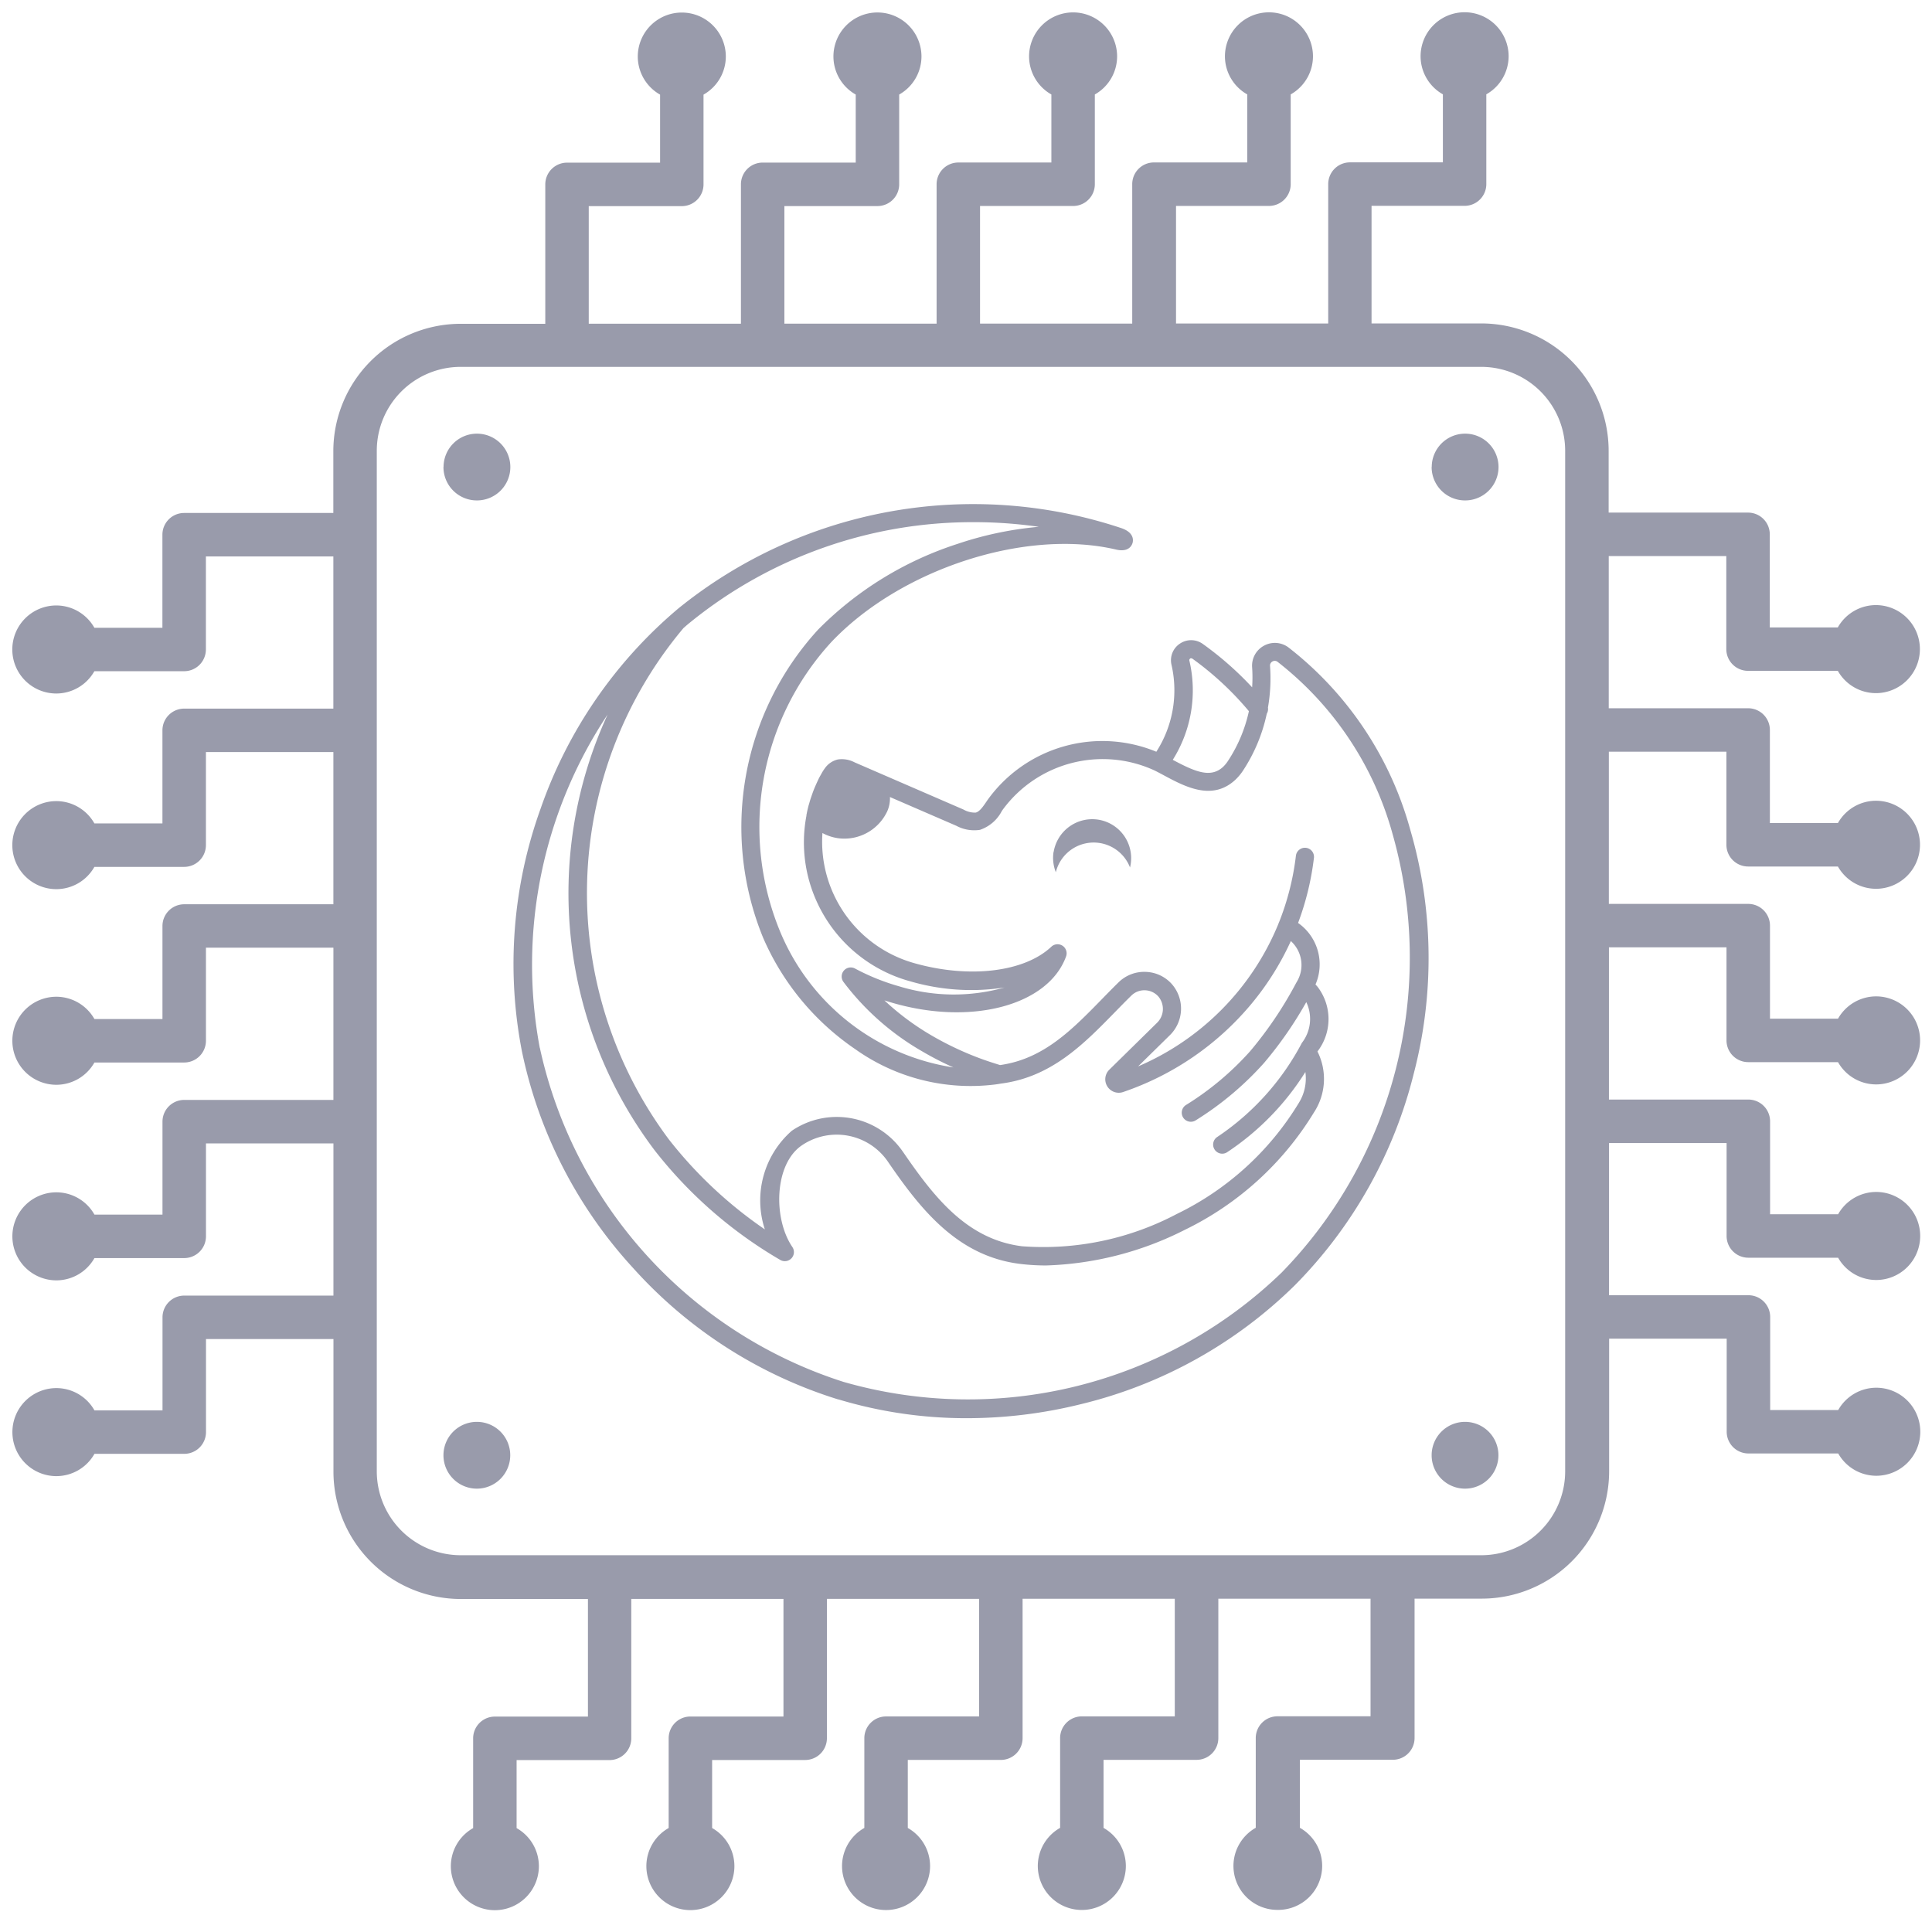<svg xmlns="http://www.w3.org/2000/svg" width="79" height="78.594" viewBox="0 0 79 78.594"><path id="Uni&#xF3;n_6" data-name="Uni&#xF3;n 6" d="M-420.564-407.61a1.793,1.793,0,0,1,.912-1.557v-3.67a.889.889,0,0,1,.889-.889h3.805v-4.808h-6.224v5.7a.89.89,0,0,1-.889.889h-3.805v2.782a1.792,1.792,0,0,1,.912,1.556,1.8,1.8,0,0,1-1.8,1.8,1.8,1.8,0,0,1-1.8-1.8,1.793,1.793,0,0,1,.912-1.557v-3.67a.889.889,0,0,1,.889-.889h3.8v-4.808h-6.223v5.7a.89.89,0,0,1-.889.889h-3.805v2.782a1.791,1.791,0,0,1,.911,1.556,1.8,1.8,0,0,1-1.8,1.8,1.8,1.8,0,0,1-1.8-1.8,1.793,1.793,0,0,1,.912-1.557v-3.67a.889.889,0,0,1,.888-.889h3.805v-4.808h-6.224v5.7a.889.889,0,0,1-.888.889h-3.805v2.782a1.791,1.791,0,0,1,.911,1.556,1.8,1.8,0,0,1-1.8,1.8,1.8,1.8,0,0,1-1.8-1.8,1.793,1.793,0,0,1,.912-1.557v-3.67a.889.889,0,0,1,.889-.889h3.805v-4.808h-6.223v5.7a.889.889,0,0,1-.889.889h-3.8v2.782a1.791,1.791,0,0,1,.911,1.556,1.8,1.8,0,0,1-1.8,1.8,1.8,1.8,0,0,1-1.8-1.8,1.793,1.793,0,0,1,.912-1.557v-3.67a.889.889,0,0,1,.889-.889h3.805v-4.808h-5.2a5.211,5.211,0,0,1-5.206-5.206v-5.423h-5.212v3.805a.889.889,0,0,1-.889.888h-3.671a1.792,1.792,0,0,1-1.556.912,1.8,1.8,0,0,1-1.8-1.8,1.8,1.8,0,0,1,1.8-1.8,1.79,1.79,0,0,1,1.556.912h2.782v-3.805a.889.889,0,0,1,.889-.889h6.1v-6.223h-5.212v3.8a.889.889,0,0,1-.889.889h-3.671a1.791,1.791,0,0,1-1.556.911,1.8,1.8,0,0,1-1.8-1.8,1.8,1.8,0,0,1,1.8-1.8,1.791,1.791,0,0,1,1.556.911h2.782v-3.8a.889.889,0,0,1,.889-.889h6.1v-6.224h-5.212v3.805a.89.89,0,0,1-.889.889h-3.671a1.791,1.791,0,0,1-1.556.911,1.8,1.8,0,0,1-1.8-1.8,1.8,1.8,0,0,1,1.8-1.8,1.792,1.792,0,0,1,1.556.912h2.782v-3.805a.889.889,0,0,1,.889-.888h6.1v-6.223h-5.212v3.805a.89.89,0,0,1-.889.889h-3.671a1.791,1.791,0,0,1-1.556.911,1.8,1.8,0,0,1-1.8-1.8,1.8,1.8,0,0,1,1.8-1.8,1.79,1.79,0,0,1,1.556.912h2.782v-3.805a.889.889,0,0,1,.889-.889h6.1v-6.223h-5.212v3.805a.889.889,0,0,1-.889.888h-3.671a1.792,1.792,0,0,1-1.556.912,1.8,1.8,0,0,1-1.8-1.8,1.8,1.8,0,0,1,1.8-1.8,1.791,1.791,0,0,1,1.556.912h2.782v-3.805a.889.889,0,0,1,.889-.889h6.1v-2.529a5.211,5.211,0,0,1,5.206-5.206h3.461v-5.7a.889.889,0,0,1,.889-.889h3.805v-2.782a1.791,1.791,0,0,1-.912-1.556,1.8,1.8,0,0,1,1.8-1.8,1.8,1.8,0,0,1,1.8,1.8,1.793,1.793,0,0,1-.912,1.556v3.671a.889.889,0,0,1-.888.889h-3.805v4.808h6.223v-5.7a.889.889,0,0,1,.889-.889h3.805v-2.782a1.791,1.791,0,0,1-.912-1.556,1.8,1.8,0,0,1,1.8-1.8,1.8,1.8,0,0,1,1.8,1.8,1.792,1.792,0,0,1-.911,1.556v3.671a.889.889,0,0,1-.889.889h-3.805v4.808h6.224v-5.7a.889.889,0,0,1,.888-.889h3.805v-2.782a1.793,1.793,0,0,1-.912-1.556,1.8,1.8,0,0,1,1.8-1.8,1.8,1.8,0,0,1,1.8,1.8,1.792,1.792,0,0,1-.911,1.556v3.671a.889.889,0,0,1-.889.889h-3.805v4.808h6.223v-5.7a.889.889,0,0,1,.889-.889H-420v-2.782a1.791,1.791,0,0,1-.912-1.556,1.8,1.8,0,0,1,1.8-1.8,1.8,1.8,0,0,1,1.8,1.8,1.792,1.792,0,0,1-.911,1.556v3.671a.889.889,0,0,1-.889.889h-3.8v4.808h6.223v-5.7a.889.889,0,0,1,.889-.889H-412v-2.782a1.791,1.791,0,0,1-.912-1.556,1.8,1.8,0,0,1,1.8-1.8,1.8,1.8,0,0,1,1.8,1.8,1.793,1.793,0,0,1-.912,1.556v3.671a.889.889,0,0,1-.888.889h-3.805v4.808h4.489a5.211,5.211,0,0,1,5.206,5.206v2.529h5.7a.889.889,0,0,1,.889.889v3.805h2.782a1.791,1.791,0,0,1,1.556-.912,1.8,1.8,0,0,1,1.8,1.8,1.8,1.8,0,0,1-1.8,1.8,1.792,1.792,0,0,1-1.556-.912h-3.671a.889.889,0,0,1-.889-.888v-3.805h-4.807v6.223h5.7a.889.889,0,0,1,.889.889v3.805h2.782a1.791,1.791,0,0,1,1.556-.912,1.8,1.8,0,0,1,1.8,1.8,1.8,1.8,0,0,1-1.8,1.8,1.791,1.791,0,0,1-1.556-.911h-3.671a.89.89,0,0,1-.889-.889v-3.805h-4.807v6.223h5.7a.889.889,0,0,1,.889.888v3.805h2.782a1.793,1.793,0,0,1,1.556-.912,1.8,1.8,0,0,1,1.8,1.8,1.8,1.8,0,0,1-1.8,1.8,1.791,1.791,0,0,1-1.556-.911h-3.671a.89.89,0,0,1-.889-.889v-3.805h-4.807v6.224h5.7a.889.889,0,0,1,.889.889v3.8h2.782a1.792,1.792,0,0,1,1.556-.911,1.8,1.8,0,0,1,1.8,1.8,1.8,1.8,0,0,1-1.8,1.8,1.791,1.791,0,0,1-1.556-.911h-3.671a.889.889,0,0,1-.889-.889v-3.8h-4.807v6.223h5.7a.889.889,0,0,1,.889.889v3.805h2.782a1.791,1.791,0,0,1,1.556-.912,1.8,1.8,0,0,1,1.8,1.8,1.8,1.8,0,0,1-1.8,1.8,1.792,1.792,0,0,1-1.556-.912h-3.671a.889.889,0,0,1-.889-.888v-3.805h-4.807v5.423a5.211,5.211,0,0,1-5.206,5.206h-2.75v5.7a.889.889,0,0,1-.889.889h-3.8v2.782a1.791,1.791,0,0,1,.911,1.556,1.8,1.8,0,0,1-1.8,1.8A1.8,1.8,0,0,1-420.564-407.61Zm-35.029-57.865v41.735a3.432,3.432,0,0,0,3.428,3.428h41.734A3.432,3.432,0,0,0-407-423.74v-41.735a3.432,3.432,0,0,0-3.428-3.428h-41.734A3.432,3.432,0,0,0-455.593-465.475ZM-412.46-424.4a1.365,1.365,0,0,1,1.366-1.365,1.365,1.365,0,0,1,1.365,1.365,1.366,1.366,0,0,1-1.365,1.366A1.366,1.366,0,0,1-412.46-424.4Zm-40.407,0a1.365,1.365,0,0,1,1.366-1.365,1.365,1.365,0,0,1,1.365,1.365,1.366,1.366,0,0,1-1.365,1.366A1.366,1.366,0,0,1-452.867-424.4Zm16.142-2.282a18.72,18.72,0,0,1-8.384-5.371,18.72,18.72,0,0,1-4.548-8.857,18.723,18.723,0,0,1,.762-9.927,18.727,18.727,0,0,1,5.648-8.2,19.167,19.167,0,0,1,18.1-3.272c.535.183.485.511.457.607s-.156.391-.674.269c-3.7-.869-8.809.792-11.643,3.783a11.192,11.192,0,0,0-2.109,11.8,9.168,9.168,0,0,0,7.1,5.592,12.84,12.84,0,0,1-1.283-.661,10.717,10.717,0,0,1-3.212-2.835.371.371,0,0,1,.018-.464.37.37,0,0,1,.456-.083,8.985,8.985,0,0,0,1.8.726,7.637,7.637,0,0,0,4.312.049,8.886,8.886,0,0,1-3.89-.263l-.049-.013a5.9,5.9,0,0,1-3.722-3.2,5.839,5.839,0,0,1-.439-3.547.227.227,0,0,1,.005-.05c0-.021.01-.042.014-.063l0-.012c.021-.1.043-.193.068-.288,0-.018.012-.035.016-.052.023-.083.046-.165.073-.247.014-.041.029-.08.042-.122.021-.059.041-.118.063-.176.036-.094.076-.188.118-.281l.006-.015c.028-.061.057-.123.086-.185s.063-.125.1-.186a1.981,1.981,0,0,1,.158-.257.9.9,0,0,1,.535-.367,1.12,1.12,0,0,1,.686.118l4.451,1.929a.942.942,0,0,0,.5.126c.161-.039.307-.253.447-.46l.04-.059a5.779,5.779,0,0,1,6.9-1.97,4.653,4.653,0,0,0,.62-3.553.814.814,0,0,1,.345-.868.816.816,0,0,1,.936.014A13.33,13.33,0,0,1-419.8-455.8a6.11,6.11,0,0,0,0-.812.928.928,0,0,1,.479-.887.926.926,0,0,1,1,.063,14.19,14.19,0,0,1,4.988,7.464,18.72,18.72,0,0,1,.145,9.955,18.715,18.715,0,0,1-4.879,8.68,18.728,18.728,0,0,1-8.7,4.84,19.438,19.438,0,0,1-4.7.582A18.111,18.111,0,0,1-436.725-426.686Zm-12.2-14.374A18.454,18.454,0,0,0-436.51-427.4a18.448,18.448,0,0,0,17.915-4.468,18.451,18.451,0,0,0,4.547-17.9,13.444,13.444,0,0,0-4.714-7.076.185.185,0,0,0-.206-.013.188.188,0,0,0-.1.185,6.967,6.967,0,0,1-.085,1.7.379.379,0,0,1-.049.255,6.8,6.8,0,0,1-.956,2.3,2.138,2.138,0,0,1-.337.406c-.944.866-2.047.276-2.932-.2-.12-.064-.238-.127-.354-.185a5.071,5.071,0,0,0-6.217,1.6l-.039.057a1.573,1.573,0,0,1-.892.767,1.553,1.553,0,0,1-.968-.167l-2.713-1.175a1.291,1.291,0,0,1-.123.611l-.013.024a1.936,1.936,0,0,1-1.729,1.066,1.855,1.855,0,0,1-.518-.074,1.929,1.929,0,0,1-.377-.155,5.131,5.131,0,0,0,.46,2.509,5.162,5.162,0,0,0,3.254,2.8l.045.013c2.248.635,4.5.365,5.6-.673a.371.371,0,0,1,.458-.04.37.37,0,0,1,.145.437c-.721,1.985-3.809,2.828-7.028,1.918q-.2-.057-.4-.121a10.653,10.653,0,0,0,1.91,1.424,12.764,12.764,0,0,0,1.948.928c.31.117.621.216.871.293,1.773-.248,2.934-1.436,4.161-2.692.221-.227.451-.462.681-.688a1.5,1.5,0,0,1,1.106-.431,1.493,1.493,0,0,1,1.076.5,1.522,1.522,0,0,1-.092,2.1l-1.288,1.265a10.778,10.778,0,0,0,5.739-5.833.357.357,0,0,1,.028-.07,10.793,10.793,0,0,0,.686-2.709.372.372,0,0,1,.412-.325.371.371,0,0,1,.325.413,11.412,11.412,0,0,1-.648,2.659,2.067,2.067,0,0,1,.712,2.516c.026.028.053.058.082.091a2.168,2.168,0,0,1,0,2.646l0,.006a2.493,2.493,0,0,1-.143,2.485,12.644,12.644,0,0,1-5.286,4.806,13.427,13.427,0,0,1-5.669,1.455,8.7,8.7,0,0,1-1.087-.067c-2.546-.323-4.053-2.239-5.378-4.173a2.538,2.538,0,0,0-3.524-.67c-1.131.77-1.177,2.993-.387,4.154a.37.37,0,0,1-.034.461.371.371,0,0,1-.456.071,18,18,0,0,1-5.14-4.483,17.456,17.456,0,0,1-1.923-17.821A18.481,18.481,0,0,0-448.929-441.06Zm14.852,4.255c1.28,1.868,2.616,3.57,4.857,3.855a11.683,11.683,0,0,0,6.335-1.319,11.894,11.894,0,0,0,4.978-4.522,1.9,1.9,0,0,0,.28-1.283,10.84,10.84,0,0,1-3.2,3.28.365.365,0,0,1-.2.059.371.371,0,0,1-.313-.172.372.372,0,0,1,.112-.513,10.5,10.5,0,0,0,3.458-3.845,1.594,1.594,0,0,0,.18-1.667,15.724,15.724,0,0,1-1.727,2.487,12.778,12.778,0,0,1-2.791,2.345.372.372,0,0,1-.514-.109.372.372,0,0,1,.109-.514,11.9,11.9,0,0,0,2.633-2.208,15.726,15.726,0,0,0,1.88-2.792l.008-.011.005-.012a1.325,1.325,0,0,0-.234-1.683,11.413,11.413,0,0,1-1.616,2.573,11.744,11.744,0,0,1-5.241,3.6.54.54,0,0,1-.18.03.552.552,0,0,1-.469-.262.549.549,0,0,1,.084-.682l1.947-1.913a.79.79,0,0,0,.059-1.077.758.758,0,0,0-.546-.256.756.756,0,0,0-.562.219c-.225.22-.452.453-.671.677-1.277,1.307-2.6,2.659-4.667,2.92-.077.014-.153.026-.231.036a8.136,8.136,0,0,1-5.718-1.444,10.6,10.6,0,0,1-3.769-4.559,11.955,11.955,0,0,1,2.253-12.6,14.114,14.114,0,0,1,5.692-3.5,14.3,14.3,0,0,1,3.327-.7,18.307,18.307,0,0,0-2.634-.19,18.308,18.308,0,0,0-11.61,4.09c-.1.079-.192.16-.285.242a16.837,16.837,0,0,0-.591,20.913,17.567,17.567,0,0,0,3.92,3.673,3.788,3.788,0,0,1,1.1-4.031,3.261,3.261,0,0,1,1.84-.567A3.279,3.279,0,0,1-434.077-436.805Zm11.74-20.172a.071.071,0,0,0-.033.083,5.333,5.333,0,0,1-.679,4.055c.906.483,1.541.76,2.054.291a1.383,1.383,0,0,0,.216-.266,6.02,6.02,0,0,0,.843-2.014,12.59,12.59,0,0,0-2.309-2.146.079.079,0,0,0-.047-.017A.083.083,0,0,0-422.338-456.977Zm-5.583,7.906a1.6,1.6,0,0,1,1.828-1.321,1.594,1.594,0,0,1,1.321,1.827c-.007.043-.016.085-.026.128a1.594,1.594,0,0,0-1.234-1,1.594,1.594,0,0,0-1.8,1.193A1.588,1.588,0,0,1-427.92-449.071Zm15.46-15.74a1.365,1.365,0,0,1,1.366-1.365,1.365,1.365,0,0,1,1.365,1.365,1.365,1.365,0,0,1-1.365,1.365A1.365,1.365,0,0,1-412.46-464.811Zm-40.407,0a1.365,1.365,0,0,1,1.366-1.365,1.365,1.365,0,0,1,1.365,1.365,1.365,1.365,0,0,1-1.365,1.365A1.365,1.365,0,0,1-452.867-464.811Z" transform="translate(471 483.904)" fill="#999bab" stroke="rgba(0,0,0,0)" stroke-miterlimit="10" stroke-width="1"></path></svg>